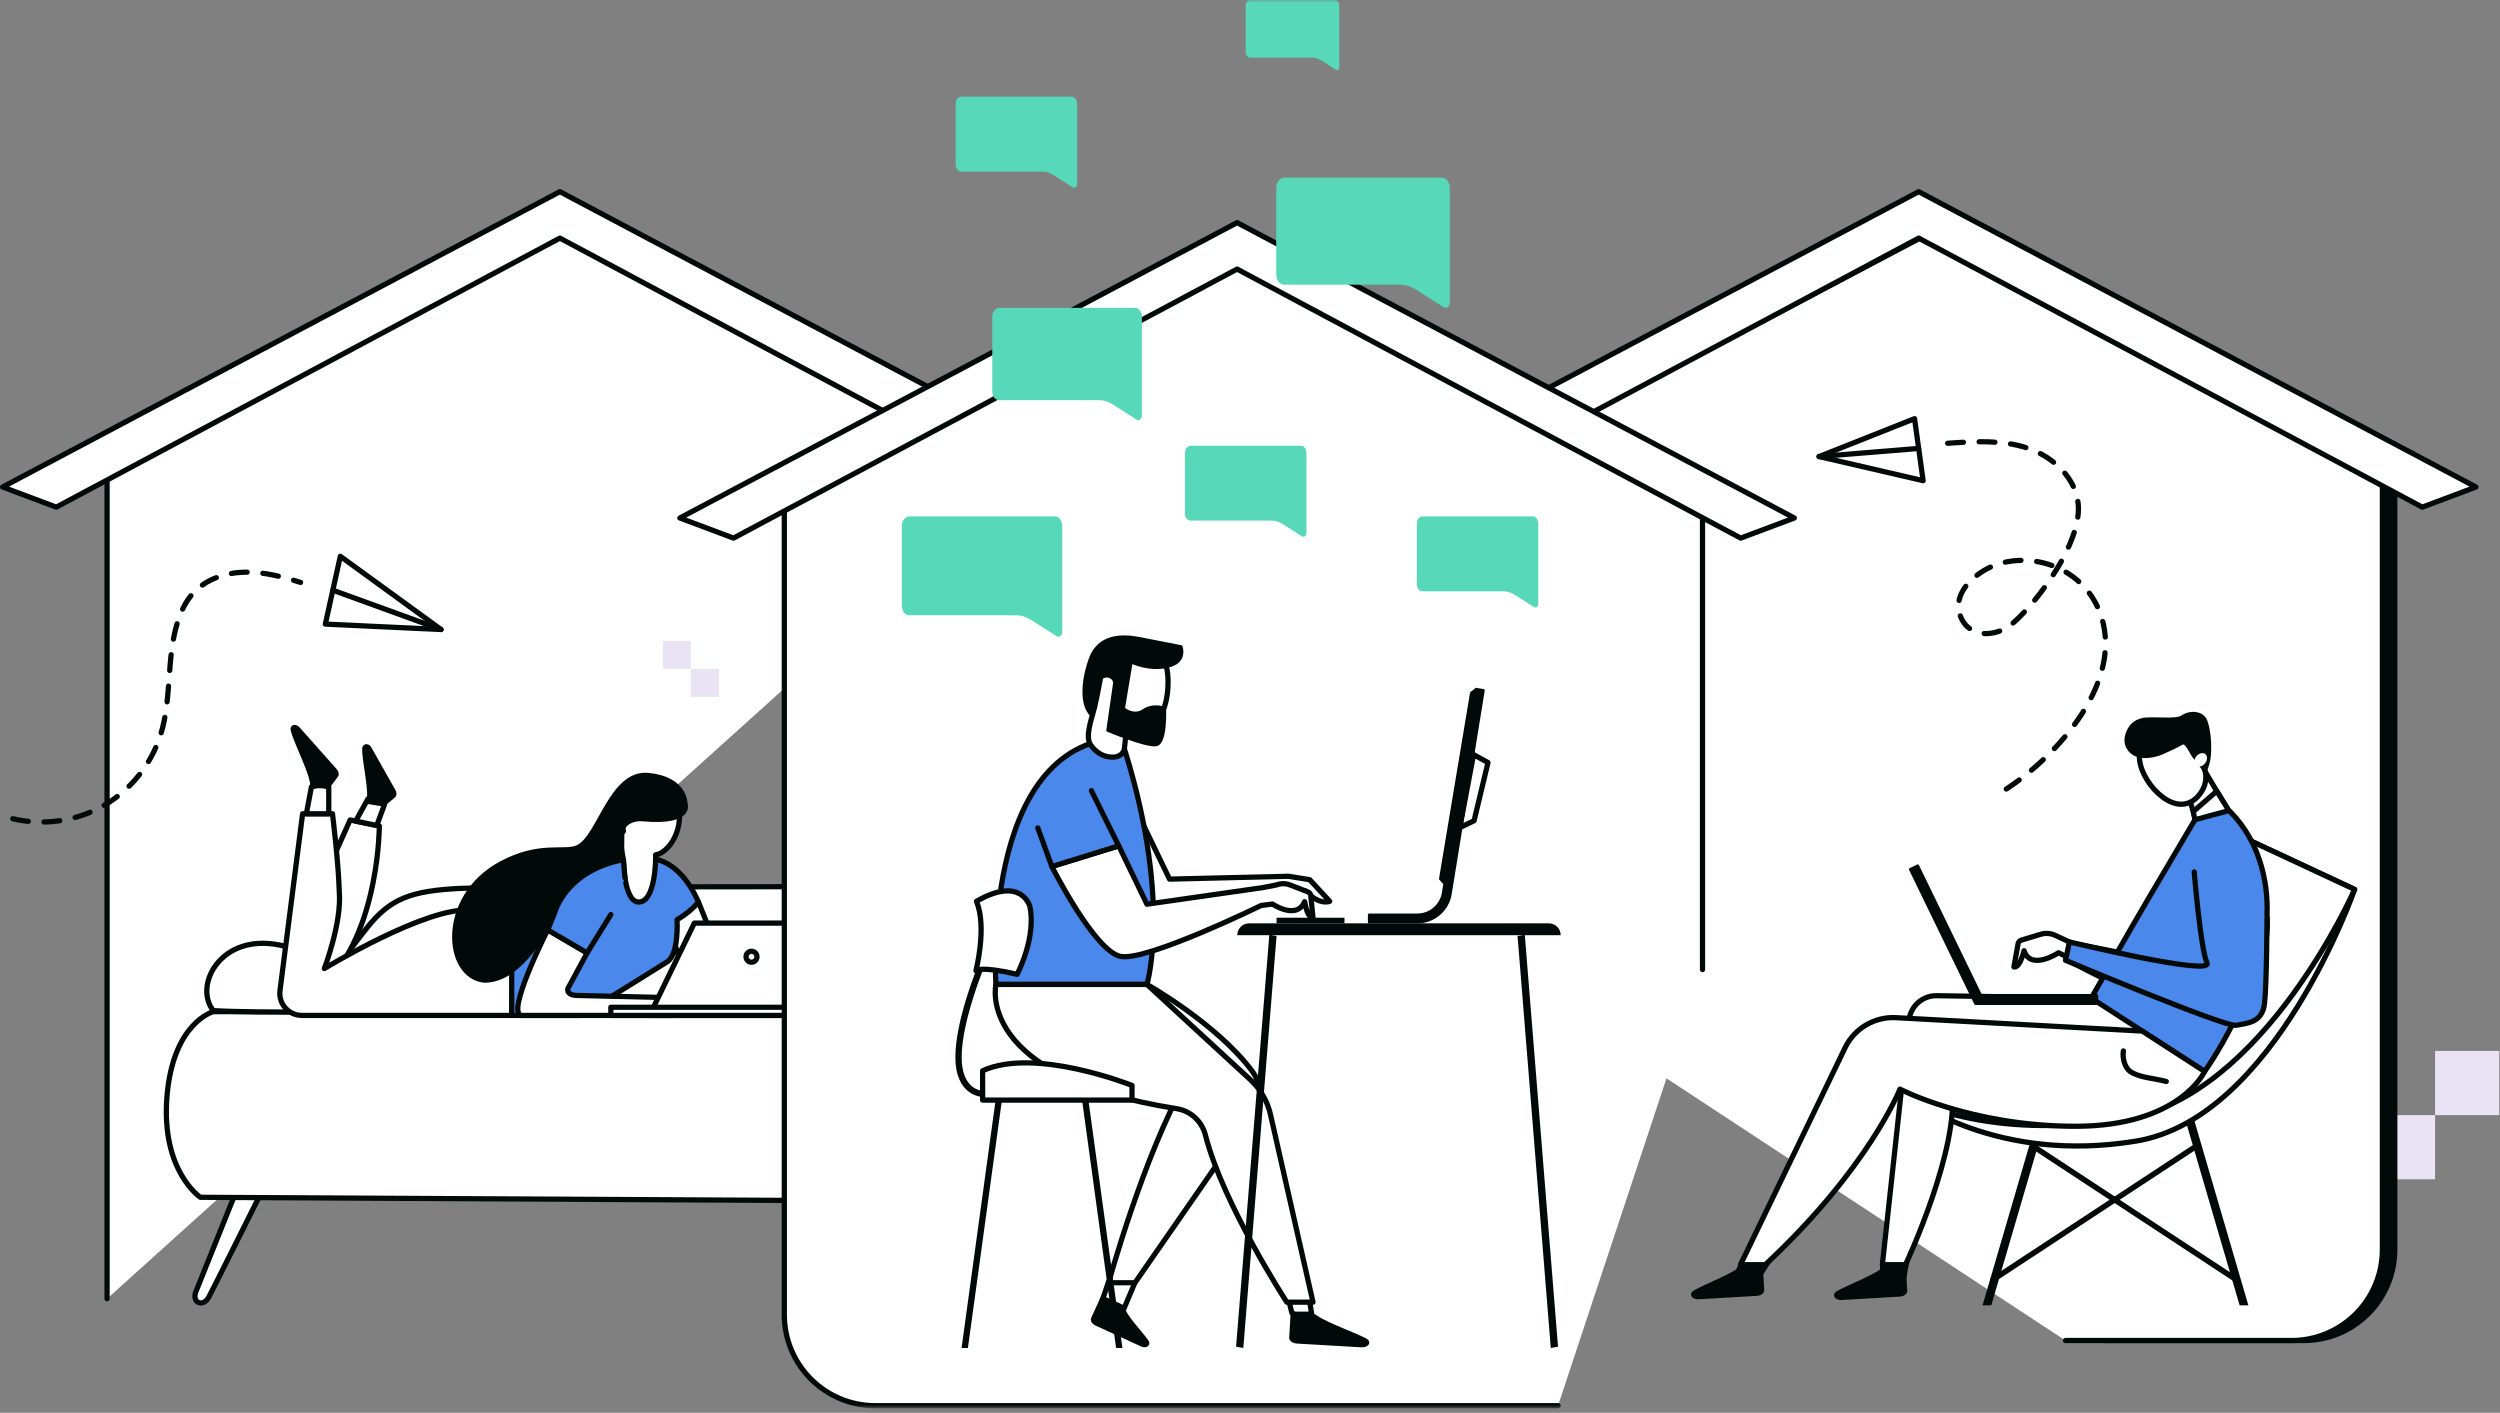 <?xml version="1.0" encoding="UTF-8"?>
<svg width="476px" height="269px" viewBox="0 0 476 269" version="1.1" xmlns="http://www.w3.org/2000/svg" xmlns:xlink="http://www.w3.org/1999/xlink">
    <rect x="0" y="0" width="476" height="269" fill="#808080" stroke="none"/>
    <title>illustration-contact-our-sales@</title>
    <defs>
        <polygon id="path-1" points="0 268.146 475.861 268.146 475.861 0 0 0"></polygon>
    </defs>
    <g id="Page-2" stroke="none" stroke-width="1" fill="none" fill-rule="evenodd">
        <g id="Reseller-WebsitePage" transform="translate(-719, -3524)">
            <g id="illustration-contact-our-sales" transform="translate(719, 3524)">
                <g id="Group-237" transform="translate(-0, -0)">
                    <polygon id="Fill-1" fill="#E9E3F5" points="451.413 224.546 463.637 224.546 463.637 212.322 451.413 212.322"></polygon>
                    <polygon id="Fill-2" fill="#E9E3F5" points="463.637 212.322 475.861 212.322 475.861 200.098 463.637 200.098"></polygon>
                    <g id="Group-236">
                        <g id="Group-6" transform="translate(281.137, 45.014)">
                            <path d="M119.755,210.222 L157.505,210.222 C167.072,210.222 174.828,202.466 174.828,192.899 L174.828,46.345 L87.412,0 L0,45.993 L0,134.993" id="Fill-3" fill="#010A09"></path>
                            <path d="M119.755,210.222 L157.505,210.222 C167.072,210.222 174.828,202.466 174.828,192.899 L174.828,46.345 L87.412,0 L0,45.993 L0,134.993" id="Stroke-5" stroke="#010A09" stroke-linecap="round" stroke-linejoin="round"></path>
                        </g>
                        <g id="Group-10" transform="translate(278.781, 45.014)">
                            <path d="M114.492,210.222 L157.504,210.222 C167.071,210.222 174.827,202.466 174.827,192.899 L174.827,46.345 L87.412,0 L0,45.993 L0,134.993" id="Fill-7" fill="#FFFFFF"></path>
                            <path d="M114.492,210.222 L157.504,210.222 C167.071,210.222 174.827,202.466 174.827,192.899 L174.827,46.345 L87.412,0 L0,45.993 L0,134.993" id="Stroke-9" stroke="#010A09" stroke-linecap="round" stroke-linejoin="round"></path>
                        </g>
                        <polygon id="Fill-11" fill="#FFFFFF" points="471.411 92.728 365.314 36.494 259.217 92.728 269.431 96.562 365.314 45.336 461.197 96.562"></polygon>
                        <polygon id="Stroke-13" stroke="#010A09" stroke-linecap="round" stroke-linejoin="round" points="471.411 92.728 365.314 36.494 259.217 92.728 269.431 96.562 365.314 45.336 461.197 96.562"></polygon>
                        <polygon id="Fill-15" fill="#010A09" points="425.745 244.261 426.327 243.374 387.33 217.755 386.748 218.642"></polygon>
                        <polygon id="Fill-17" fill="#010A09" points="379.503 244.261 378.921 243.374 417.918 217.755 418.501 218.642"></polygon>
                        <path d="M358.82,239.869 L358.49,243.24 C359.558,243.966 360.962,244.012 362.077,243.357 L362.278,243.24 L362.886,239.869 L358.82,239.869 Z" id="Fill-19" fill="#FFFFFF"></path>
                        <path d="M358.82,239.869 L358.49,243.24 C359.558,243.966 360.962,244.012 362.077,243.357 L362.278,243.24 L362.886,239.869 L358.82,239.869 Z" id="Stroke-21" stroke="#010A09" stroke-width="1.4" stroke-linecap="round" stroke-linejoin="round"></path>
                        <path d="M332.094,239.869 L330.702,243.24 C331.771,243.966 333.174,244.012 334.289,243.357 L334.49,243.24 L336.691,239.869 L332.094,239.869 Z" id="Fill-23" fill="#FFFFFF"></path>
                        <path d="M332.094,239.869 L330.702,243.24 C331.771,243.966 333.174,244.012 334.289,243.357 L334.49,243.24 L336.691,239.869 L332.094,239.869 Z" id="Stroke-25" stroke="#010A09" stroke-width="1.4" stroke-linecap="round" stroke-linejoin="round"></path>
                        <polygon id="Fill-27" fill="#010A09" points="426.425 248.535 415.977 212.815 417.498 212.322 428.091 248.535"></polygon>
                        <polygon id="Fill-29" fill="#010A09" points="377.477 248.535 388.07 212.322 389.59 212.815 379.142 248.535"></polygon>
                        <polygon id="Fill-31" fill="#FFFFFF" points="416.738 151.727 418.59 157.771 424.904 155.402 419.876 146.94"></polygon>
                        <polygon id="Stroke-33" stroke="#010A09" stroke-linecap="round" stroke-linejoin="round" points="416.738 151.727 418.59 157.771 424.904 155.402 419.876 146.94"></polygon>
                        <path d="M415.316,153.127 C410.698,153.18 404.995,144.8 408.348,141.364 C408.349,141.364 411.678,139.801 411.678,139.801 L417.014,140.657 L419.557,146.023 C420.236,147.455 420.125,149.15 419.257,150.59 C418.179,152.378 416.772,153.11 415.316,153.127" id="Fill-35" fill="#FFFFFF"></path>
                        <path d="M415.316,153.127 C410.698,153.18 404.995,144.8 408.348,141.364 C408.349,141.364 411.678,139.801 411.678,139.801 L417.014,140.657 L419.557,146.023 C420.236,147.455 420.125,149.15 419.257,150.59 C418.179,152.378 416.772,153.11 415.316,153.127 Z" id="Stroke-37" stroke="#010A09" stroke-linecap="round" stroke-linejoin="round"></path>
                        <path d="M417.653,144.036 C417.034,143.215 416.263,141.046 415.392,141.593 C414.757,141.992 412.461,143.071 411.674,143.403 C409.799,144.192 406.148,144.865 404.947,142.013 C404.346,140.588 405.212,138.774 405.934,138.041 C406.643,137.319 407.622,136.928 408.631,136.864 C410.999,136.718 414.407,137.156 415.407,136.476 C417.088,135.334 419.374,135.641 420.006,137.212 C420.679,138.891 420.866,141.764 420.716,143.702 C420.631,144.823 420.344,145.917 419.876,146.94 L417.653,144.036 Z" id="Fill-39" fill="#010A09"></path>
                        <path d="M417.653,144.036 C417.034,143.215 416.263,141.046 415.392,141.593 C414.757,141.992 412.461,143.071 411.674,143.403 C409.799,144.192 406.148,144.865 404.947,142.013 C404.346,140.588 405.212,138.774 405.934,138.041 C406.643,137.319 407.622,136.928 408.631,136.864 C410.999,136.718 414.407,137.156 415.407,136.476 C417.088,135.334 419.374,135.641 420.006,137.212 C420.679,138.891 420.866,141.764 420.716,143.702 C420.631,144.823 420.344,145.917 419.876,146.94 L417.653,144.036 Z" id="Stroke-41" stroke="#010A09" stroke-width="0.5" stroke-linejoin="round"></path>
                        <path d="M419.64,143.443 C419.068,143.25 418.315,143.649 417.959,144.334 C417.604,145.019 417.781,145.731 418.354,145.924 C418.927,146.118 419.68,145.718 420.035,145.033 C420.39,144.347 420.213,143.635 419.64,143.443" id="Fill-43" fill="#FFFFFF"></path>
                        <path d="M428.781,160.235 L448.32,169.345 C448.32,169.345 433.199,212.937 406.67,217.272 C380.141,221.607 364.302,209.367 362.886,208.692 C400.967,197.996 428.781,160.235 428.781,160.235" id="Fill-45" fill="#FFFFFF"></path>
                        <path d="M428.781,160.235 L448.32,169.345 C448.32,169.345 433.199,212.937 406.67,217.272 C380.141,221.607 364.302,209.367 362.886,208.692 C400.967,197.996 428.781,160.235 428.781,160.235 Z" id="Stroke-47" stroke="#010A09" stroke-linecap="round" stroke-linejoin="round"></path>
                        <path d="M428.781,160.235 L448.32,169.345 C448.32,169.345 431.076,208.692 404.548,213.027 C378.018,217.362 363.803,209.308 362.886,208.692 C402.558,197.731 428.781,160.235 428.781,160.235" id="Fill-49" fill="#FFFFFF"></path>
                        <path d="M428.781,160.235 L448.32,169.345 C448.32,169.345 431.076,208.692 404.548,213.027 C378.018,217.362 363.803,209.308 362.886,208.692 C402.558,197.731 428.781,160.235 428.781,160.235 Z" id="Stroke-51" stroke="#010A09" stroke-linecap="round" stroke-linejoin="round"></path>
                        <path d="M398.18,190.037 L368.756,189.581 C366.079,189.538 363.803,191.524 363.484,194.184 L358.4,240.796 L362.809,240.796 C362.809,240.796 373.308,218.482 371.595,206.85 C369.883,195.218 412.481,197.112 412.481,197.112 L398.18,190.037 Z" id="Fill-53" fill="#FFFFFF"></path>
                        <path d="M398.18,190.037 L368.756,189.581 C366.079,189.538 363.803,191.524 363.484,194.184 L358.4,240.796 L362.809,240.796 C362.809,240.796 373.308,218.482 371.595,206.85 C369.883,195.218 412.481,197.112 412.481,197.112 L398.18,190.037 Z" id="Stroke-55" stroke="#010A09" stroke-linecap="round" stroke-linejoin="round"></path>
                        <path d="M384.213,179.87 C384.213,179.474 384.473,179.124 384.853,179.007 L388.54,177.888 C389.452,177.612 390.435,177.681 391.299,178.083 L394.646,179.642 L395.115,179.714 L395.115,182.996 C394.449,182.661 394.06,182.454 394.06,182.454 L391.95,181.399 C391.95,181.399 386.675,184.917 385.385,181.019 C384.447,184.624 383.451,184.096 383.451,184.096 L384.213,179.87 Z" id="Fill-57" fill="#FFFFFF"></path>
                        <path d="M384.213,179.87 C384.213,179.474 384.473,179.124 384.853,179.007 L388.54,177.888 C389.452,177.612 390.435,177.681 391.299,178.083 L394.646,179.642 L395.115,179.714 L395.115,182.996 C394.449,182.661 394.06,182.454 394.06,182.454 L391.95,181.399 C391.95,181.399 386.675,184.917 385.385,181.019 C384.447,184.624 383.451,184.096 383.451,184.096 L384.213,179.87 Z" id="Stroke-59" stroke="#010A09" stroke-linecap="round" stroke-linejoin="round"></path>
                        <path d="M431.639,174.246 C431.918,167.602 430.044,160.071 424.713,154.625 C422.844,152.716 419.656,153.141 418.294,155.439 C409.712,169.935 407.285,174.06 403.161,181.281 L394.643,179.602 L393.406,182.608 C393.406,182.608 396.147,184.191 400.338,186.239 C399.678,187.4 398.965,188.656 398.18,190.037 L419.759,204.01 C419.759,204.01 422.368,200.392 425.12,194.91 C428.096,195.25 428.731,193.268 429.028,190.256 C429.458,185.886 432.104,180.161 431.639,174.246" id="Fill-61" fill="#4A88EB"></path>
                        <path d="M431.639,174.246 C431.918,167.602 430.044,160.071 424.713,154.625 C422.844,152.716 419.656,153.141 418.294,155.439 C409.712,169.935 407.285,174.06 403.161,181.281 L394.643,179.602 L393.406,182.608 C393.406,182.608 396.147,184.191 400.338,186.239 C399.678,187.4 398.965,188.656 398.18,190.037 L419.759,204.01 C419.759,204.01 422.368,200.392 425.12,194.91 C428.096,195.25 428.731,193.268 429.028,190.256 C429.458,185.886 432.104,180.161 431.639,174.246 Z" id="Stroke-63" stroke="#010A09" stroke-linecap="round" stroke-linejoin="round"></path>
                        <path d="M419.759,204.009 C419.759,204.009 415.037,214.444 395.174,214.444 C375.31,214.444 361.747,207.369 361.747,207.369 C361.747,207.369 355.836,222.403 336.11,240.795 L331.391,240.795 L351.345,199.407 C353.15,195.761 356.953,193.541 361.016,193.763 L407.88,196.318 L419.759,204.009 Z" id="Fill-65" fill="#FFFFFF"></path>
                        <path d="M419.759,204.009 C419.759,204.009 415.037,214.444 395.174,214.444 C375.31,214.444 361.747,207.369 361.747,207.369 C361.747,207.369 355.836,222.403 336.11,240.795 L331.391,240.795 L351.345,199.407 C353.15,195.761 356.953,193.541 361.016,193.763 L407.88,196.318 L419.759,204.009 Z" id="Stroke-67" stroke="#010A09" stroke-linecap="round" stroke-linejoin="round"></path>
                        <polygon id="Fill-69" fill="#FFFFFF" points="422.071 150.633 417.595 154.525 417.913 156.084 424.374 154.34"></polygon>
                        <polygon id="Stroke-71" stroke="#010A09" stroke-linecap="round" stroke-linejoin="round" points="422.071 150.633 417.595 154.525 417.913 156.084 424.374 154.34"></polygon>
                        <polygon id="Fill-73" fill="#010A09" points="376.138 191.098 399.242 191.098 399.242 189.506 377.134 189.506 365.144 164.827 363.712 165.524"></polygon>
                        <polygon id="Stroke-75" stroke="#010A09" stroke-width="0.5" stroke-linejoin="round" points="376.138 191.098 399.242 191.098 399.242 189.506 377.134 189.506 365.144 164.827 363.712 165.524"></polygon>
                        <g id="Group-80" transform="translate(393.273, 166.015)">
                            <path d="M24.503,0 C24.503,0 25.726,14.74 26.945,17.329 C28.165,19.919 0.749,13.336 0.749,13.336 L0,16.824 C0,16.824 30.391,29.61 32.469,29.202 C34.547,28.795 37.462,28.756 37.886,25.083 C38.311,21.411 38.366,8.789 38.366,8.789" id="Fill-77" fill="#4A88EB"></path>
                            <path d="M24.503,0 C24.503,0 25.726,14.74 26.945,17.329 C28.165,19.919 0.749,13.336 0.749,13.336 L0,16.824 C0,16.824 30.391,29.61 32.469,29.202 C34.547,28.795 37.462,28.756 37.886,25.083 C38.311,21.411 38.366,8.789 38.366,8.789" id="Stroke-79" stroke="#010A09" stroke-linecap="round" stroke-linejoin="round"></path>
                        </g>
                        <path d="M359.212,241.019 C357.746,242.747 352.123,244.73 349.815,246.079 C349.719,246.134 349.639,246.2 349.577,246.271 C349.156,246.763 349.731,247.323 350.603,247.272 L361.684,246.63 C362.372,246.59 362.909,246.211 362.885,245.784 L362.61,241.052 L359.212,241.019 Z" id="Fill-81" fill="#010A09"></path>
                        <path d="M359.212,241.019 C357.746,242.747 352.123,244.73 349.815,246.079 C349.719,246.134 349.639,246.2 349.577,246.271 C349.156,246.763 349.731,247.323 350.603,247.272 L361.684,246.63 C362.372,246.59 362.909,246.211 362.885,245.784 L362.61,241.052 L359.212,241.019 Z" id="Stroke-83" stroke="#010A09" stroke-width="0.5" stroke-linejoin="round"></path>
                        <path d="M370.837,84.397 C375.967,84.042 381.255,83.706 386.126,85.35 C390.998,86.995 395.401,91.139 395.717,96.273 C396.152,103.406 388.308,114.231 383.244,118.668 C380.261,121.281 375.035,121.707 373.302,117.41 C371.34,112.546 376.973,108.283 381.015,107.225 C388.585,105.244 396.695,108.912 399.681,116.267 C405.001,129.377 391.661,144.094 381.57,150.511" id="Stroke-85" stroke="#010A09" stroke-linecap="round" stroke-linejoin="round" stroke-dasharray="3"></path>
                        <polygon id="Fill-87" fill="#FFFFFF" points="346.348 86.93 364.53 79.715 366.163 91.52"></polygon>
                        <polygon id="Stroke-89" stroke="#010A09" stroke-linecap="round" stroke-linejoin="round" points="346.348 86.93 364.53 79.715 366.163 91.52"></polygon>
                        <g id="Group-94" transform="translate(346.348, 85.382)">
                            <line x1="0" y1="1.548" x2="18.966" y2="0" id="Fill-91" fill="#FFFFFF"></line>
                            <line x1="0" y1="1.548" x2="18.966" y2="0" id="Stroke-93" stroke="#010A09" stroke-linecap="round" stroke-linejoin="round"></line>
                        </g>
                        <g id="Group-98" transform="translate(20.386, 43.723)">
                            <polyline id="Fill-95" fill="#FFFFFF" points="174.828 45.992 87.416 0 0 46.344 0 203.552"></polyline>
                            <polyline id="Stroke-97" stroke="#010A09" stroke-linecap="round" stroke-linejoin="round" points="174.828 45.992 87.416 0 0 46.344 0 203.552"></polyline>
                        </g>
                        <polygon id="Fill-99" fill="#FFFFFF" points="212.695 92.728 106.597 36.494 0.501 92.728 10.714 96.562 106.597 45.336 202.48 96.562"></polygon>
                        <polygon id="Stroke-101" stroke="#010A09" stroke-linecap="round" stroke-linejoin="round" points="212.695 92.728 106.597 36.494 0.501 92.728 10.714 96.562 106.597 45.336 202.48 96.562"></polygon>
                        <path d="M69.891,176.634 C74.39,170.946 78.474,169.644 87.384,169.162 C96.295,168.681 183.318,168.926 189.933,168.733 C196.549,168.54 199.481,169.956 202.212,175.107 C204.943,180.258 213.003,194.391 213.003,194.391 L55.374,195.99 C55.374,195.99 65.391,182.322 69.891,176.634" id="Fill-103" fill="#FFFFFF"></path>
                        <path d="M69.891,176.634 C74.39,170.946 78.474,169.644 87.384,169.162 C96.295,168.681 183.318,168.926 189.933,168.733 C196.549,168.54 199.481,169.956 202.212,175.107 C204.943,180.258 213.003,194.391 213.003,194.391 L55.374,195.99 C55.374,195.99 65.391,182.322 69.891,176.634 Z" id="Stroke-105" stroke="#010A09" stroke-linecap="round" stroke-linejoin="round"></path>
                        <path d="M49.294,227.959 C49.294,227.959 39.921,246.754 39.665,247.129 C39.41,247.505 38.816,248.248 37.97,248.05 C37.122,247.851 36.927,246.863 37.28,245.98 C37.635,245.097 44.529,227.916 44.529,227.916 L49.294,227.959 Z" id="Fill-107" fill="#FFFFFF"></path>
                        <path d="M49.294,227.959 C49.294,227.959 39.921,246.754 39.665,247.129 C39.41,247.505 38.816,248.248 37.97,248.05 C37.122,247.851 36.927,246.863 37.28,245.98 C37.635,245.097 44.529,227.916 44.529,227.916 L49.294,227.959 Z" id="Stroke-109" stroke="#010A09" stroke-linecap="round" stroke-linejoin="round"></path>
                        <path d="M210.102,228.658 L215.084,247.651 C215.084,247.651 215.498,249.333 216.942,249.213 C218.385,249.092 218.08,246.988 218.08,246.988 L215.299,228.518 L210.102,228.658 Z" id="Fill-111" fill="#053C5E"></path>
                        <path d="M38.15,227.965 C38.15,227.965 30.662,223.01 31.786,208.841 C32.911,194.672 40.605,192.619 40.605,192.619 L225.803,192.562 C225.803,192.562 232.441,203.76 231.255,214.185 C230.07,224.61 223.897,228.948 223.897,228.948 L38.15,227.965 Z" id="Fill-113" fill="#FFFFFF"></path>
                        <path d="M38.15,227.965 C38.15,227.965 30.662,223.01 31.786,208.841 C32.911,194.672 40.605,192.619 40.605,192.619 L225.803,192.562 C225.803,192.562 232.441,203.76 231.255,214.185 C230.07,224.61 223.897,228.948 223.897,228.948 L38.15,227.965 Z" id="Stroke-115" stroke="#010A09" stroke-linecap="round" stroke-linejoin="round"></path>
                        <path d="M69.909,192.559 C69.909,192.559 64.455,182.198 53.207,179.932 C41.959,177.666 36.824,187.666 40.605,192.419 C49.397,192.942 69.909,192.559 69.909,192.559" id="Fill-117" fill="#FFFFFF"></path>
                        <path d="M69.909,192.559 C69.909,192.559 64.455,182.198 53.207,179.932 C41.959,177.666 36.824,187.666 40.605,192.419 C49.397,192.942 69.909,192.559 69.909,192.559 Z" id="Stroke-119" stroke="#010A09" stroke-linecap="round" stroke-linejoin="round"></path>
                        <polygon id="Fill-121" fill="#FFFFFF" points="132.98 171.746 135.565 178.131 131.299 188.939 126.775 174.138"></polygon>
                        <polygon id="Stroke-123" stroke="#010A09" stroke-linecap="round" stroke-linejoin="round" points="132.98 171.746 135.565 178.131 131.299 188.939 126.775 174.138"></polygon>
                        <path d="M66.665,156.123 L62.916,164.508 L59.297,186.226 L62.916,186.226 C72.225,176.013 72.225,157.268 72.225,157.268 L66.665,156.123 Z" id="Fill-125" fill="#FFFFFF"></path>
                        <path d="M66.665,156.123 L62.916,164.508 L59.297,186.226 L62.916,186.226 C72.225,176.013 72.225,157.268 72.225,157.268 L66.665,156.123 Z" id="Stroke-127" stroke="#010A09" stroke-linecap="round" stroke-linejoin="round"></path>
                        <path d="M97.431,193.334 L57.468,193.334 C54.942,193.334 52.989,191.115 53.309,188.608 L57.617,154.941 L63.305,154.941 C63.305,154.941 64.468,164.442 64.597,169.775 C65.115,175.624 61.753,184.414 61.753,184.414 C61.753,184.414 81.273,172.522 89.675,173.298 C96.268,174.138 97.867,172.91 97.867,172.91 L97.431,193.334 Z" id="Fill-129" fill="#FFFFFF"></path>
                        <path d="M97.431,193.334 L57.468,193.334 C54.942,193.334 52.989,191.115 53.309,188.608 L57.617,154.941 L63.305,154.941 C63.305,154.941 64.468,164.442 64.597,169.775 C65.115,175.624 61.753,184.414 61.753,184.414 C61.753,184.414 81.273,172.522 89.675,173.298 C96.268,174.138 97.867,172.91 97.867,172.91 L97.431,193.334 Z" id="Stroke-131" stroke="#010A09" stroke-linecap="round" stroke-linejoin="round"></path>
                        <path d="M123.285,163.474 C123.285,163.474 128.972,162.698 132.98,171.746 C131.3,173.815 128.908,175.108 128.908,175.108 C128.908,175.108 129.323,181.66 127.034,183.122 C124.744,184.585 110.617,193.334 110.617,193.334 L97.431,193.334 L97.431,175.754 L115.917,162.926 L123.285,163.474 Z" id="Fill-133" fill="#4A88EB"></path>
                        <path d="M123.285,163.474 C123.285,163.474 128.972,162.698 132.98,171.746 C131.3,173.815 128.908,175.108 128.908,175.108 C128.908,175.108 129.323,181.66 127.034,183.122 C124.744,184.585 110.617,193.334 110.617,193.334 L97.431,193.334 L97.431,175.754 L115.917,162.926 L123.285,163.474 Z" id="Stroke-135" stroke="#010A09" stroke-linecap="round" stroke-linejoin="round"></path>
                        <path d="M124.273,149.328 C122.198,148.552 120.049,148.163 119.794,149.319 C119.188,152.061 118.116,155.499 118.698,158.28 C118.562,158.24 118.453,158.218 118.38,158.218 C117.533,158.218 118.696,163.667 118.696,163.667 C118.696,163.667 118.76,171.746 121.604,171.746 C124.835,171.746 124.835,163.431 124.835,163.431 L124.835,162.756 C125.224,162.688 125.6,162.562 125.942,162.351 C128.264,160.917 129.471,157.758 129.373,155.113 C129.254,151.938 126.992,150.347 124.273,149.328" id="Fill-137" fill="#FFFFFF"></path>
                        <path d="M124.273,149.328 C122.198,148.552 120.049,148.163 119.794,149.319 C119.188,152.061 118.116,155.499 118.698,158.28 C118.562,158.24 118.453,158.218 118.38,158.218 C117.533,158.218 118.696,163.667 118.696,163.667 C118.696,163.667 118.76,171.746 121.604,171.746 C124.835,171.746 124.835,163.431 124.835,163.431 L124.835,162.756 C125.224,162.688 125.6,162.562 125.942,162.351 C128.264,160.917 129.471,157.758 129.373,155.113 C129.254,151.938 126.992,150.347 124.273,149.328 Z" id="Stroke-139" stroke="#010A09" stroke-linecap="round" stroke-linejoin="round"></path>
                        <path d="M95.266,164.273 C102.706,160.252 107.445,162.284 109.906,161.17 C113.977,159.329 116.207,146.725 123.43,147.404 C130.653,148.083 130.653,152.93 130.653,152.93 C130.653,152.93 132.258,157.072 122.291,156.122 C120.694,155.969 118.676,156.808 118.638,158.412 C118.543,162.433 118.696,165.921 118.696,165.921 C118.696,165.921 111.263,168.248 108.451,170.866 C105.64,173.483 100.501,186.863 92.26,186.863 C84.504,186.184 83.244,170.769 95.266,164.273" id="Fill-141" fill="#010A09"></path>
                        <path d="M95.266,164.273 C102.706,160.252 107.445,162.284 109.906,161.17 C113.977,159.329 116.207,146.725 123.43,147.404 C130.653,148.083 130.653,152.93 130.653,152.93 C130.653,152.93 132.258,157.072 122.291,156.122 C120.694,155.969 118.676,156.808 118.638,158.412 C118.543,162.433 118.696,165.921 118.696,165.921 C118.696,165.921 111.263,168.248 108.451,170.866 C105.64,173.483 100.501,186.863 92.26,186.863 C84.504,186.184 83.244,170.769 95.266,164.273 Z" id="Stroke-143" stroke="#010A09" stroke-width="0.5" stroke-linejoin="round"></path>
                        <path d="M104.283,177.046 L111.78,181.442 L108.438,187.649 C107.622,188.726 108.37,189.499 109.721,189.53 L128.326,189.974 L128.326,193.334 L99.405,193.334 C96.01,193.334 104.283,177.046 104.283,177.046" id="Fill-145" fill="#FFFFFF"></path>
                        <path d="M104.283,177.046 L111.78,181.442 L108.438,187.649 C107.622,188.726 108.37,189.499 109.721,189.53 L128.326,189.974 L128.326,193.334 L99.405,193.334 C96.01,193.334 104.283,177.046 104.283,177.046 Z" id="Stroke-147" stroke="#010A09" stroke-linecap="round" stroke-linejoin="round"></path>
                        <polygon id="Fill-149" fill="#FFFFFF" points="158.187 175.754 132.204 175.754 123.667 193.334 149.655 193.334"></polygon>
                        <polygon id="Stroke-151" stroke="#010A09" stroke-linecap="round" stroke-linejoin="round" points="158.187 175.754 132.204 175.754 123.667 193.334 149.655 193.334"></polygon>
                        <mask id="mask-2" fill="white">
                            <use xlink:href="#path-1"></use>
                        </mask>
                        <g id="Clip-154"></g>
                        <polygon id="Fill-153" fill="#FFFFFF" mask="url(#mask-2)" points="116.304 193.334 149.655 193.334 149.655 191.783 116.304 191.783"></polygon>
                        <polygon id="Stroke-155" stroke="#010A09" stroke-linecap="round" stroke-linejoin="round" mask="url(#mask-2)" points="116.304 193.334 149.655 193.334 149.655 191.783 116.304 191.783"></polygon>
                        <path d="M142.044,182.161 C142.044,182.737 142.511,183.204 143.086,183.204 C143.661,183.204 144.128,182.737 144.128,182.161 C144.128,181.586 143.661,181.119 143.086,181.119 C142.511,181.119 142.044,181.586 142.044,182.161" id="Fill-156" fill="#FFFFFF" mask="url(#mask-2)"></path>
                        <path d="M142.044,182.161 C142.044,182.737 142.511,183.204 143.086,183.204 C143.661,183.204 144.128,182.737 144.128,182.161 C144.128,181.586 143.661,181.119 143.086,181.119 C142.511,181.119 142.044,181.586 142.044,182.161 Z" id="Stroke-157" stroke="#010A09" stroke-linecap="round" stroke-linejoin="round" mask="url(#mask-2)"></path>
                        <path d="M58.328,154.942 L59.298,149.804 L60.073,149.644 C60.569,149.542 61.081,149.535 61.58,149.624 L62.595,149.804 L62.595,154.942 L58.328,154.942 Z" id="Fill-158" fill="#FFFFFF" mask="url(#mask-2)"></path>
                        <path d="M58.328,154.942 L59.298,149.804 L60.073,149.644 C60.569,149.542 61.081,149.535 61.58,149.624 L62.595,149.804 L62.595,154.942 L58.328,154.942 Z" id="Stroke-159" stroke="#010A09" stroke-linecap="round" stroke-linejoin="round" mask="url(#mask-2)"></path>
                        <polygon id="Fill-160" fill="#FFFFFF" mask="url(#mask-2)" points="67.723 156.34 70.059 152.098 73.205 153.173 71.746 157.17"></polygon>
                        <polygon id="Stroke-161" stroke="#010A09" stroke-linecap="round" stroke-linejoin="round" mask="url(#mask-2)" points="67.723 156.34 70.059 152.098 73.205 153.173 71.746 157.17"></polygon>
                        <g id="Group-164" mask="url(#mask-2)">
                            <g transform="translate(104.283, 163.667)">
                                <path d="M12.021,10.471 L7.497,17.775 L0,13.379 L1.325,10.147 C1.325,10.147 3.259,2.173 14.413,0 L14.702,3.452" id="Fill-162" stroke="none" fill="#4A88EB" fill-rule="evenodd"></path>
                                <path d="M12.021,10.471 L7.497,17.775 L0,13.379 L1.325,10.147 C1.325,10.147 3.259,2.173 14.413,0 L14.702,3.452" id="Stroke-163" stroke="#010A09" stroke-width="1" fill="none" stroke-linecap="round" stroke-linejoin="round"></path>
                            </g>
                        </g>
                        <path d="M59.297,149.804 C59.583,147.831 56.046,141.18 55.588,138.969 C55.568,138.877 55.565,138.788 55.576,138.706 C55.655,138.144 56.361,138.11 56.838,138.645 L63.916,146.602 C64.292,147.025 64.356,147.582 64.058,147.847 L62.594,149.804 L59.297,149.804 Z" id="Fill-165" fill="#010A09" mask="url(#mask-2)"></path>
                        <path d="M59.297,149.804 C59.583,147.831 56.046,141.18 55.588,138.969 C55.568,138.877 55.565,138.788 55.576,138.706 C55.655,138.144 56.361,138.11 56.838,138.645 L63.916,146.602 C64.292,147.025 64.356,147.582 64.058,147.847 L62.594,149.804 L59.297,149.804 Z" id="Stroke-166" stroke="#010A09" stroke-width="0.5" stroke-linejoin="round" mask="url(#mask-2)"></path>
                        <path d="M69.95,152.825 C70.719,151.087 69.082,144.575 69.212,142.514 C69.218,142.429 69.236,142.348 69.267,142.275 C69.485,141.779 70.157,141.85 70.47,142.402 L75.102,150.602 C75.348,151.038 75.266,151.55 74.92,151.746 L73.048,153.301 L69.95,152.825 Z" id="Fill-167" fill="#010A09" mask="url(#mask-2)"></path>
                        <path d="M69.95,152.825 C70.719,151.087 69.082,144.575 69.212,142.514 C69.218,142.429 69.236,142.348 69.267,142.275 C69.485,141.779 70.157,141.85 70.47,142.402 L75.102,150.602 C75.348,151.038 75.266,151.55 74.92,151.746 L73.048,153.301 L69.95,152.825 Z" id="Stroke-168" stroke="#010A09" stroke-width="0.5" stroke-linejoin="round" mask="url(#mask-2)"></path>
                        <polygon id="Fill-169" fill="#FFFFFF" mask="url(#mask-2)" points="64.798 105.921 61.947 118.828 83.972 119.859"></polygon>
                        <polygon id="Stroke-170" stroke="#010A09" stroke-linecap="round" stroke-linejoin="round" mask="url(#mask-2)" points="64.798 105.921 61.947 118.828 83.972 119.859"></polygon>
                        <g id="Group-173" mask="url(#mask-2)">
                            <g transform="translate(63.372, 112.375)">
                                <line x1="20.6" y1="7.484" x2="0" y2="0" id="Fill-171" stroke="none" fill="#FFFFFF" fill-rule="evenodd"></line>
                                <line x1="20.6" y1="7.484" x2="0" y2="0" id="Stroke-172" stroke="#010A09" stroke-width="1" fill="none" stroke-linecap="round" stroke-linejoin="round"></line>
                            </g>
                        </g>
                        <path d="M2.435,155.887 C8.23,157.267 14.537,156.361 19.707,153.407 C24.879,150.451 28.863,145.479 30.617,139.786 C32.747,132.875 31.649,125.276 33.832,118.381 C34.46,116.396 35.375,114.467 36.781,112.93 C39.227,110.255 42.957,109.027 46.581,108.942 C50.206,108.858 53.772,109.801 57.228,110.895" id="Stroke-174" stroke="#010A09" stroke-linecap="round" stroke-linejoin="round" stroke-dasharray="3" mask="url(#mask-2)"></path>
                        <g id="Group-177" mask="url(#mask-2)">
                            <g transform="translate(149.332, 49.619)">
                                <path d="M147.316,218.027 L17.323,218.027 C7.755,218.027 -2.84217094e-14,210.271 -2.84217094e-14,200.704 L-2.84217094e-14,46.343 L87.415,0 L174.827,45.993 L174.827,134.992" id="Fill-175" stroke="none" fill="#FFFFFF" fill-rule="evenodd"></path>
                                <path d="M147.316,218.027 L17.323,218.027 C7.755,218.027 -2.84217094e-14,210.271 -2.84217094e-14,200.704 L-2.84217094e-14,46.343 L87.415,0 L174.827,45.993 L174.827,134.992" id="Stroke-176" stroke="#010A09" stroke-width="1" fill="none" stroke-linecap="round" stroke-linejoin="round"></path>
                            </g>
                        </g>
                        <path d="M249.371,167.491 L245.321,166.843 L222.682,167.386 L217.31,156.273 L204.578,160.209 C204.578,160.209 212.732,176.414 217.707,177.34 C222.682,178.265 245.321,170.074 245.321,170.074 L245.321,169.178 C245.945,169.353 246.947,169.516 248.54,169.63 C251.318,172.505 253.171,171.607 253.171,171.607 L249.371,167.491 Z" id="Fill-178" fill="#FFFFFF" mask="url(#mask-2)"></path>
                        <path d="M249.371,167.491 L245.321,166.843 L222.682,167.386 L217.31,156.273 L204.578,160.209 C204.578,160.209 212.732,176.414 217.707,177.34 C222.682,178.265 245.321,170.074 245.321,170.074 L245.321,169.178 C245.945,169.353 246.947,169.516 248.54,169.63 C251.318,172.505 253.171,171.607 253.171,171.607 L249.371,167.491 Z" id="Stroke-179" stroke="#010A09" stroke-linecap="round" stroke-linejoin="round" mask="url(#mask-2)"></path>
                        <polygon id="Fill-180" fill="#FFFFFF" mask="url(#mask-2)" points="280.564 143.676 283.316 145.193 280.663 156.26 277.936 157.591"></polygon>
                        <polygon id="Stroke-181" stroke="#010A09" stroke-linecap="round" stroke-linejoin="round" mask="url(#mask-2)" points="280.564 143.676 283.316 145.193 280.663 156.26 277.936 157.591"></polygon>
                        <path d="M213.402,140.473 C186.583,141.83 189.624,187.436 189.624,187.436 L218.377,187.436 C218.377,187.436 223.39,170.768 213.402,140.473" id="Fill-182" fill="#4A88EB" mask="url(#mask-2)"></path>
                        <path d="M213.402,140.473 C186.583,141.83 189.624,187.436 189.624,187.436 L218.377,187.436 C218.377,187.436 223.39,170.768 213.402,140.473 Z" id="Stroke-183" stroke="#010A09" stroke-linecap="round" stroke-linejoin="round" mask="url(#mask-2)"></path>
                        <path d="M216.223,243.896 L213.72,249.83 C212.239,250.358 210.687,249.895 209.753,248.645 L209.584,248.42 L211.05,244.122 L216.223,243.896 Z" id="Fill-184" fill="#FFFFFF" mask="url(#mask-2)"></path>
                        <path d="M216.223,243.896 L213.72,249.83 C212.239,250.358 210.687,249.895 209.753,248.645 L209.584,248.42 L211.05,244.122 L216.223,243.896 Z" id="Stroke-185" stroke="#010A09" stroke-linecap="round" stroke-linejoin="round" mask="url(#mask-2)"></path>
                        <path d="M221.756,126.066 C221.635,125.841 221.962,125.188 221.757,125.038 C221.562,124.895 221.301,124.896 221.061,124.903 C220.191,124.926 210.362,124.709 210.205,125.5 C209.598,128.569 209.095,131.673 208.405,134.655 C208.012,136.358 206.629,139.922 207.524,141.602 C207.525,141.604 208.726,143.855 211.303,144.133 C213.882,144.412 214.082,142.552 214.082,142.552 L214.545,138.264 C215.458,138.503 216.408,138.661 217.381,138.717 C218.444,138.779 219.174,137.68 219.742,137.379 C222.669,135.817 222.912,128.213 221.756,126.066" id="Fill-186" fill="#FFFFFF" mask="url(#mask-2)"></path>
                        <path d="M221.756,126.066 C221.635,125.841 221.962,125.188 221.757,125.038 C221.562,124.895 221.301,124.896 221.061,124.903 C220.191,124.926 210.362,124.709 210.205,125.5 C209.598,128.569 209.095,131.673 208.405,134.655 C208.012,136.358 206.629,139.922 207.524,141.602 C207.525,141.604 208.726,143.855 211.303,144.133 C213.882,144.412 214.082,142.552 214.082,142.552 L214.545,138.264 C215.458,138.503 216.408,138.661 217.381,138.717 C218.444,138.779 219.174,137.68 219.742,137.379 C222.669,135.817 222.912,128.213 221.756,126.066 Z" id="Stroke-187" stroke="#010A09" stroke-linecap="round" stroke-linejoin="round" mask="url(#mask-2)"></path>
                        <path d="M215.409,126.093 C215.409,126.093 219.222,127.955 222.978,126.703 C225.886,125.736 224.911,123.103 224.911,123.103 C224.911,123.103 221.907,122.499 216.886,121.525 C213.353,120.839 209.217,121.07 207.604,125.305 C206.498,128.21 205.296,134.01 207.945,136.332 C207.563,135.997 209.165,129.617 209.44,129.351 C210.203,128.613 210.906,128.669 211.42,128.91 C211.975,129.172 212.241,129.675 212.17,130.164 L210.885,139.072 C210.885,139.072 218.119,142.13 220.115,141.843 C222.11,141.555 221.771,134.85 221.771,134.85 C221.771,134.85 219.648,133.948 217.716,135.253 C215.801,136.546 213.941,134.891 213.941,134.891 L215.409,126.093 Z" id="Fill-188" fill="#010A09" mask="url(#mask-2)"></path>
                        <path d="M215.409,126.093 C215.409,126.093 219.222,127.955 222.978,126.703 C225.886,125.736 224.911,123.103 224.911,123.103 C224.911,123.103 221.907,122.499 216.886,121.525 C213.353,120.839 209.217,121.07 207.604,125.305 C206.498,128.21 205.296,134.01 207.945,136.332 C207.563,135.997 209.165,129.617 209.44,129.351 C210.203,128.613 210.906,128.669 211.42,128.91 C211.975,129.172 212.241,129.675 212.17,130.164 L210.885,139.072 C210.885,139.072 218.119,142.13 220.115,141.843 C222.11,141.555 221.771,134.85 221.771,134.85 C221.771,134.85 219.648,133.948 217.716,135.253 C215.801,136.546 213.941,134.891 213.941,134.891 L215.409,126.093 Z" id="Stroke-189" stroke="#010A09" stroke-width="0.5" stroke-linejoin="round" mask="url(#mask-2)"></path>
                        <path d="M218.376,187.436 C218.376,187.436 231.748,194.94 238.461,204.011 C240.162,206.311 240.227,209.432 238.596,211.783 C228.908,225.748 216.1,244.231 216.1,244.231 L211.075,244.231 C211.075,244.231 217.712,220.155 225.737,205.957 C226.509,200.709 218.376,187.436 218.376,187.436" id="Fill-190" fill="#FFFFFF" mask="url(#mask-2)"></path>
                        <path d="M218.376,187.436 C218.376,187.436 231.748,194.94 238.461,204.011 C240.162,206.311 240.227,209.432 238.596,211.783 C228.908,225.748 216.1,244.231 216.1,244.231 L211.075,244.231 C211.075,244.231 217.712,220.155 225.737,205.957 C226.509,200.709 218.376,187.436 218.376,187.436 Z" id="Stroke-191" stroke="#010A09" stroke-linecap="round" stroke-linejoin="round" mask="url(#mask-2)"></path>
                        <path d="M249.145,246.574 L249.714,249.973 C248.659,250.705 247.273,250.751 246.17,250.092 L245.971,249.973 L245.131,246.574 L249.145,246.574 Z" id="Fill-192" fill="#FFFFFF" mask="url(#mask-2)"></path>
                        <path d="M249.145,246.574 L249.714,249.973 C248.659,250.705 247.273,250.751 246.17,250.092 L245.971,249.973 L245.131,246.574 L249.145,246.574 Z" id="Stroke-193" stroke="#010A09" stroke-linecap="round" stroke-linejoin="round" mask="url(#mask-2)"></path>
                        <path d="M249.583,170.683 C249.611,170.309 249.393,169.96 249.042,169.825 L245.653,168.505 C244.814,168.178 243.885,168.172 243.042,168.489 L240.464,168.996 L218.376,172.158 L213.006,161.045 L200.273,164.981 C200.273,164.981 208.428,181.186 213.401,182.112 C218.376,183.037 240.129,172.404 240.129,172.404 L242.278,172.13 C242.278,172.13 246.9,175.254 248.395,171.68 C249.018,175.139 249.994,174.715 249.994,174.715 L249.583,170.683 Z" id="Fill-194" fill="#FFFFFF" mask="url(#mask-2)"></path>
                        <path d="M249.583,170.683 C249.611,170.309 249.393,169.96 249.042,169.825 L245.653,168.505 C244.814,168.178 243.885,168.172 243.042,168.489 L240.464,168.996 L218.376,172.158 L213.006,161.045 L200.273,164.981 C200.273,164.981 208.428,181.186 213.401,182.112 C218.376,183.037 240.129,172.404 240.129,172.404 L242.278,172.13 C242.278,172.13 246.9,175.254 248.395,171.68 C249.018,175.139 249.994,174.715 249.994,174.715 L249.583,170.683 Z" id="Stroke-195" stroke="#010A09" stroke-linecap="round" stroke-linejoin="round" mask="url(#mask-2)"></path>
                        <path d="M189.624,187.436 C189.624,187.436 185.44,205.038 224.023,211.088 C226.707,211.509 228.851,213.506 229.518,216.139 C232.827,229.209 245.008,247.935 245.008,247.935 L249.994,247.935 L241.905,212.223 C241.327,209.665 239.983,207.343 238.054,205.566 L218.376,187.436 L189.624,187.436 Z" id="Fill-196" fill="#FFFFFF" mask="url(#mask-2)"></path>
                        <path d="M189.624,187.436 C189.624,187.436 185.44,205.038 224.023,211.088 C226.707,211.509 228.851,213.506 229.518,216.139 C232.827,229.209 245.008,247.935 245.008,247.935 L249.994,247.935 L241.905,212.223 C241.327,209.665 239.983,207.343 238.054,205.566 L218.376,187.436 L189.624,187.436 Z" id="Stroke-197" stroke="#010A09" stroke-linecap="round" stroke-linejoin="round" mask="url(#mask-2)"></path>
                        <polygon id="Fill-198" fill="#010A09" mask="url(#mask-2)" points="213.711 256.655 207.221 209.377 206.035 209.54 212.502 256.655"></polygon>
                        <path d="M215.533,209.458 L187.092,209.458 L187.092,203.871 C197.068,199.282 215.533,206.664 215.533,206.664 L215.533,209.458 Z" id="Fill-199" fill="#FFFFFF" mask="url(#mask-2)"></path>
                        <path d="M215.533,209.458 L187.092,209.458 L187.092,203.871 C197.068,199.282 215.533,206.664 215.533,206.664 L215.533,209.458 Z" id="Stroke-200" stroke="#010A09" stroke-linecap="round" stroke-linejoin="round" mask="url(#mask-2)"></path>
                        <path d="M187.091,208.86 L187.091,207.663 C186.932,207.66 183.1,207.537 183.1,201.278 C183.1,194.493 187.341,184.214 187.384,184.11 L186.278,183.65 C186.1,184.08 181.903,194.256 181.903,201.278 C181.903,208.773 187.039,208.86 187.091,208.86" id="Fill-201" fill="#010A09" mask="url(#mask-2)"></path>
                        <path d="M193.675,185.515 C186.692,183.88 185.821,184.801 185.821,184.801 C185.821,184.801 187.969,176.539 185.919,171.607 C194.485,166.663 196.07,172.545 196.07,172.545 C196.07,172.545 197.55,177.541 193.675,185.515" id="Fill-202" fill="#FFFFFF" mask="url(#mask-2)"></path>
                        <path d="M193.675,185.515 C186.692,183.88 185.821,184.801 185.821,184.801 C185.821,184.801 187.969,176.539 185.919,171.607 C194.485,166.663 196.07,172.545 196.07,172.545 C196.07,172.545 197.55,177.541 193.675,185.515 Z" id="Stroke-203" stroke="#010A09" stroke-linecap="round" stroke-linejoin="round" mask="url(#mask-2)"></path>
                        <polygon id="Fill-204" fill="#010A09" mask="url(#mask-2)" points="184.292 256.655 190.758 209.54 189.572 209.377 183.083 256.655"></polygon>
                        <path d="M297.155,178.056 L235.576,178.056 C235.576,176.813 236.584,175.806 237.826,175.806 L294.905,175.806 C296.147,175.806 297.155,176.813 297.155,178.056" id="Fill-205" fill="#010A09" mask="url(#mask-2)"></path>
                        <polygon id="Fill-206" fill="#010A09" mask="url(#mask-2)" points="236.728 256.655 235.349 256.414 241.677 177.974 243.056 178.216"></polygon>
                        <polygon id="Fill-207" fill="#010A09" mask="url(#mask-2)" points="295.268 256.655 296.648 256.414 290.32 177.974 288.941 178.216"></polygon>
                        <polygon id="Fill-208" fill="#010A09" mask="url(#mask-2)" points="243.056 175.806 255.987 175.806 255.987 174.732 243.056 174.732"></polygon>
                        <path d="M269.865,175.574 L260.694,175.574 L260.694,174.185 L269.865,174.185 C272.342,174.185 274.465,172.335 274.802,169.881 L281.075,131.22 L282.446,131.442 L276.176,170.087 C275.746,173.208 273.032,175.574 269.865,175.574" id="Fill-209" fill="#010A09" mask="url(#mask-2)"></path>
                        <path d="M269.865,175.574 L260.694,175.574 L260.694,174.185 L269.865,174.185 C272.342,174.185 274.465,172.335 274.802,169.881 L281.075,131.22 L282.446,131.442 L276.176,170.087 C275.746,173.208 273.032,175.574 269.865,175.574 Z" id="Stroke-210" stroke="#010A09" stroke-width="0.5" stroke-linejoin="round" mask="url(#mask-2)"></path>
                        <polygon id="Fill-211" fill="#010A09" mask="url(#mask-2)" points="281.075 131.22 280.14 131.943 274.237 167.329 275.065 168.256"></polygon>
                        <polygon id="Stroke-212" stroke="#010A09" stroke-width="0.5" stroke-linejoin="round" mask="url(#mask-2)" points="281.075 131.22 280.14 131.943 274.237 167.329 275.065 168.256"></polygon>
                        <g id="Group-215" mask="url(#mask-2)">
                            <g transform="translate(197.595, 150.538)">
                                <polyline id="Fill-213" stroke="none" fill="#4A88EB" fill-rule="evenodd" points="10.203 1.42108547e-14 15.41 10.507 2.678 14.442 0 7.097"></polyline>
                                <polyline id="Stroke-214" stroke="#010A09" stroke-width="1" fill="none" stroke-linecap="round" stroke-linejoin="round" points="10.203 1.42108547e-14 15.41 10.507 2.678 14.442 0 7.097"></polyline>
                            </g>
                        </g>
                        <path d="M249.714,249.973 C251.332,251.708 257.511,253.725 260.052,255.086 C260.156,255.143 260.246,255.208 260.314,255.281 C260.777,255.775 260.152,256.331 259.193,256.277 L247.033,255.573 C246.278,255.529 245.687,255.146 245.712,254.719 L245.985,249.987 L249.714,249.973 Z" id="Fill-216" fill="#010A09" mask="url(#mask-2)"></path>
                        <path d="M249.714,249.973 C251.332,251.708 257.511,253.725 260.052,255.086 C260.156,255.143 260.246,255.208 260.314,255.281 C260.777,255.775 260.152,256.331 259.193,256.277 L247.033,255.573 C246.278,255.529 245.687,255.146 245.712,254.719 L245.985,249.987 L249.714,249.973 Z" id="Stroke-217" stroke="#010A09" stroke-width="0.5" stroke-linejoin="round" mask="url(#mask-2)"></path>
                        <path d="M213.703,248.669 C214.279,250.653 217.047,253.419 218.436,255.328 C218.494,255.407 218.536,255.49 218.56,255.572 C218.726,256.139 218.067,256.457 217.381,256.142 L208.664,252.143 C208.123,251.894 207.822,251.392 207.992,251.021 L209.877,246.913 L213.703,248.669 Z" id="Fill-218" fill="#010A09" mask="url(#mask-2)"></path>
                        <path d="M213.703,248.669 C214.279,250.653 217.047,253.419 218.436,255.328 C218.494,255.407 218.536,255.49 218.56,255.572 C218.726,256.139 218.067,256.457 217.381,256.142 L208.664,252.143 C208.123,251.894 207.822,251.392 207.992,251.021 L209.877,246.913 L213.703,248.669 Z" id="Stroke-219" stroke="#010A09" stroke-width="0.5" stroke-linejoin="round" mask="url(#mask-2)"></path>
                        <polygon id="Fill-220" fill="#FFFFFF" mask="url(#mask-2)" points="341.639 98.624 235.541 42.389 129.445 98.624 139.658 102.457 235.541 51.233 331.425 102.457"></polygon>
                        <polygon id="Stroke-221" stroke="#010A09" stroke-linecap="round" stroke-linejoin="round" mask="url(#mask-2)" points="341.639 98.624 235.541 42.389 129.445 98.624 139.658 102.457 235.541 51.233 331.425 102.457"></polygon>
                        <path d="M331.986,240.878 C330.52,242.606 324.897,244.589 322.589,245.938 C322.493,245.993 322.412,246.059 322.351,246.13 C321.93,246.622 322.505,247.182 323.377,247.131 L334.458,246.489 C335.146,246.449 335.683,246.07 335.659,245.643 L335.384,240.911 L331.986,240.878 Z" id="Fill-222" fill="#010A09" mask="url(#mask-2)"></path>
                        <path d="M331.986,240.878 C330.52,242.606 324.897,244.589 322.589,245.938 C322.493,245.993 322.412,246.059 322.351,246.13 C321.93,246.622 322.505,247.182 323.377,247.131 L334.458,246.489 C335.146,246.449 335.683,246.07 335.659,245.643 L335.384,240.911 L331.986,240.878 Z" id="Stroke-223" stroke="#010A09" stroke-width="0.5" stroke-linejoin="round" mask="url(#mask-2)"></path>
                        <path d="M225.623,86.219 L225.623,97.779 C225.623,98.524 226.1,99.128 226.686,99.128 L242.101,99.128 C242.823,99.128 243.535,99.342 244.18,99.752 L247.935,102.142 C248.306,102.377 248.744,102.035 248.744,101.509 L248.744,99.128 L248.744,86.219 C248.744,85.473 248.268,84.869 247.68,84.869 L226.686,84.869 C226.1,84.869 225.623,85.473 225.623,86.219" id="Fill-224" fill="#56D8B9" mask="url(#mask-2)"></path>
                        <path d="M269.768,99.674 L269.768,111.235 C269.768,111.98 270.245,112.584 270.831,112.584 L286.247,112.584 C286.968,112.584 287.68,112.798 288.325,113.208 L292.08,115.597 C292.452,115.833 292.888,115.49 292.888,114.964 L292.888,112.584 L292.888,99.674 C292.888,98.929 292.412,98.324 291.825,98.324 L270.831,98.324 C270.244,98.324 269.768,98.929 269.768,99.674" id="Fill-225" fill="#56D8B9" mask="url(#mask-2)"></path>
                        <path d="M171.726,100.107 L171.726,115.37 C171.726,116.354 172.355,117.152 173.13,117.152 L193.484,117.152 C194.436,117.152 195.375,117.434 196.227,117.975 L201.185,121.129 C201.675,121.441 202.252,120.99 202.252,120.294 L202.252,117.152 L202.252,100.107 C202.252,99.123 201.623,98.325 200.848,98.325 L173.13,98.325 C172.355,98.325 171.726,99.123 171.726,100.107" id="Fill-226" fill="#56D8B9" mask="url(#mask-2)"></path>
                        <path d="M188.929,60.286 L188.929,74.529 C188.929,75.448 189.516,76.192 190.24,76.192 L209.234,76.192 C210.122,76.192 210.998,76.456 211.793,76.961 L216.42,79.905 C216.877,80.195 217.416,79.774 217.416,79.125 L217.416,76.192 L217.416,60.286 C217.416,59.367 216.829,58.623 216.106,58.623 L190.24,58.623 C189.516,58.623 188.929,59.367 188.929,60.286" id="Fill-227" fill="#56D8B9" mask="url(#mask-2)"></path>
                        <path d="M242.995,35.754 L242.995,52.278 C242.995,53.344 243.676,54.207 244.516,54.207 L266.55,54.207 C267.58,54.207 268.598,54.513 269.518,55.099 L274.887,58.514 C275.417,58.851 276.042,58.361 276.042,57.609 L276.042,54.207 L276.042,35.754 C276.042,34.69 275.361,33.825 274.521,33.825 L244.515,33.825 C243.676,33.825 242.995,34.69 242.995,35.754" id="Fill-228" fill="#56D8B9" mask="url(#mask-2)"></path>
                        <path d="M181.955,19.758 L181.955,31.319 C181.955,32.064 182.432,32.668 183.019,32.668 L198.434,32.668 C199.156,32.668 199.867,32.882 200.512,33.292 L204.267,35.681 C204.639,35.917 205.075,35.574 205.075,35.048 L205.075,32.668 L205.075,19.758 C205.075,19.013 204.6,18.408 204.012,18.408 L183.018,18.408 C182.432,18.408 181.955,19.013 181.955,19.758" id="Fill-229" fill="#56D8B9" mask="url(#mask-2)"></path>
                        <path d="M237.183,1.04 L237.183,9.944 C237.183,10.518 237.55,10.983 238.002,10.983 L249.877,10.983 C250.433,10.983 250.981,11.149 251.477,11.464 L254.37,13.306 C254.656,13.486 254.993,13.223 254.993,12.818 L254.993,10.983 L254.993,1.04 C254.993,0.466 254.625,0.001 254.173,0.001 L238.002,0.001 C237.55,0.001 237.183,0.466 237.183,1.04" id="Fill-230" fill="#56D8B9" mask="url(#mask-2)"></path>
                        <polygon id="Fill-231" fill="#E9E3F5" mask="url(#mask-2)" points="131.534 132.693 136.869 132.693 136.869 127.359 131.534 127.359"></polygon>
                        <polygon id="Fill-232" fill="#E9E3F5" mask="url(#mask-2)" points="126.2 127.359 131.534 127.359 131.534 122.025 126.2 122.025"></polygon>
                        <g id="Group-235" mask="url(#mask-2)">
                            <g transform="translate(404.241, 200.098)">
                                <path d="M0.047,0 C-0.135,1.132 0.186,3.084 1.361,3.911 C3.077,5.117 5.905,5.183 8.214,5.815" id="Fill-233" stroke="none" fill="#FFFFFF" fill-rule="evenodd"></path>
                                <path d="M0.047,0 C-0.135,1.132 0.186,3.084 1.361,3.911 C3.077,5.117 5.905,5.183 8.214,5.815" id="Stroke-234" stroke="#010A09" stroke-width="1" fill="none" stroke-linecap="round" stroke-linejoin="round"></path>
                            </g>
                        </g>
                    </g>
                </g>
            </g>
        </g>
    </g>
</svg>